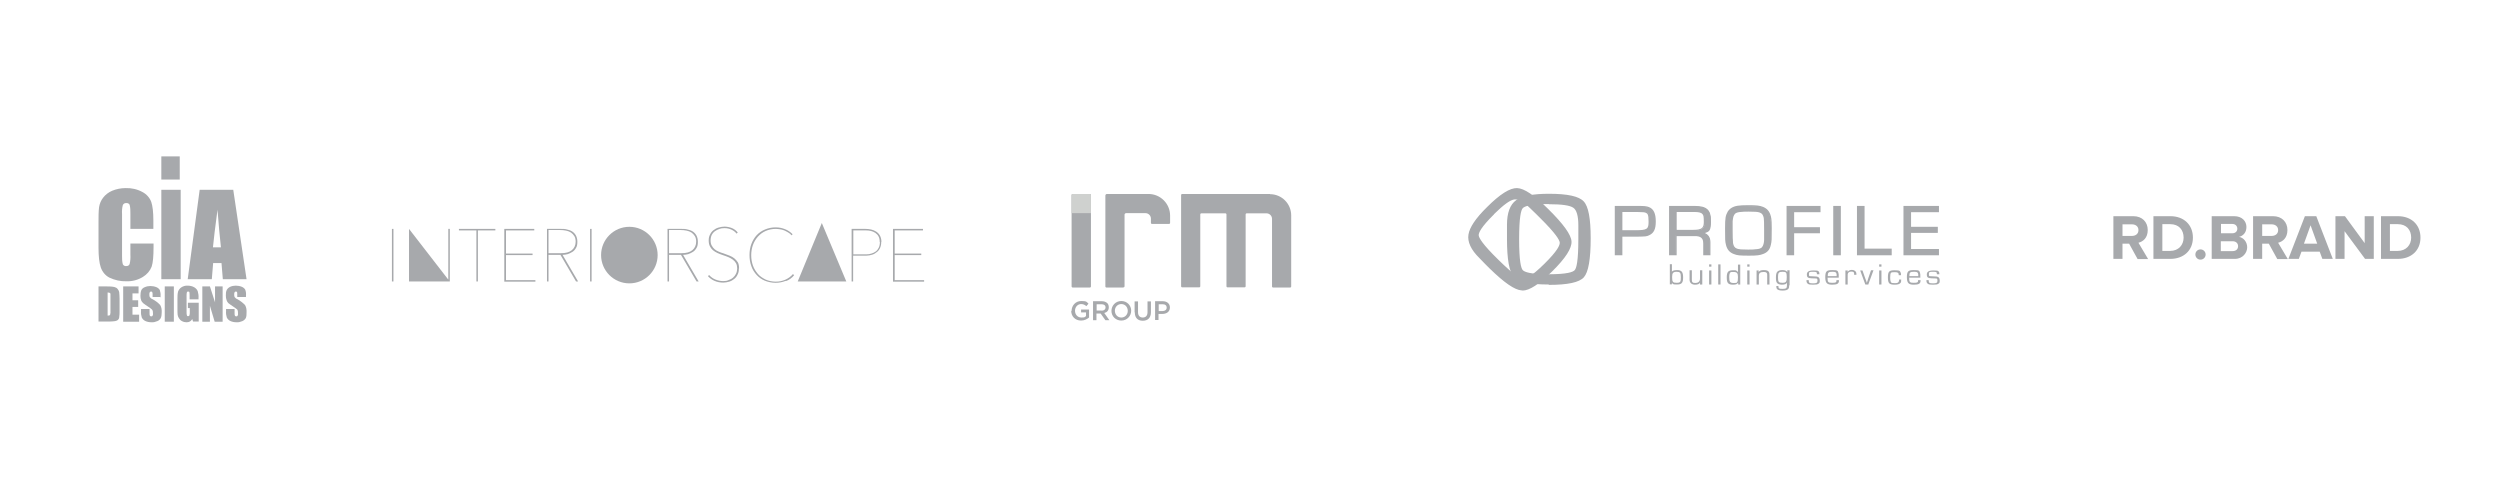 <?xml version="1.0" encoding="UTF-8"?>
<svg id="Layer_1" xmlns="http://www.w3.org/2000/svg" version="1.1" viewBox="0 0 1317.2 255.3">
  <!-- Generator: Adobe Illustrator 29.1.0, SVG Export Plug-In . SVG Version: 2.1.0 Build 142)  -->
  <defs>
    <style>
      .st0 {
        fill: #cfd1cf;
      }

      .st1 {
        fill: #a7a9ac;
      }
    </style>
  </defs>
  <g id="Layer_2">
    <g id="Layer_1-2">
      <path class="st1" d="M81,120.6h-12.3v-8.2c0-1.5,0-3-.4-4.5-.3-.6-1-1-1.7-.9-.8-.1-1.6.3-1.9,1.1-.4,1.5-.5,3.1-.4,4.6v22c0,1.5,0,3,.4,4.5.3.7,1.1,1.1,1.8,1,.8,0,1.5-.3,1.8-1.1.4-1.6.5-3.3.4-4.9v-5.9h12.2v1.8c0,4.9-.3,8.3-1,10.4-.9,2.3-2.5,4.1-4.6,5.4-2.6,1.6-5.6,2.4-8.7,2.3-3.1.1-6.1-.6-8.9-1.9-2.2-1.1-3.8-3.1-4.6-5.4-.8-2.3-1.2-5.8-1.2-10.4v-13.8c0-2.6,0-5.1.3-7.6.3-1.8,1-3.5,2.1-4.9,1.2-1.6,2.9-2.9,4.8-3.7,2.2-.9,4.6-1.4,7.1-1.4,3.1-.1,6.2.6,8.9,2.1,2.1,1.1,3.8,3,4.6,5.2.7,2.1,1.1,5.3,1.1,9.7v4.5Z"/>
      <path class="st1" d="M94.7,82.4v12.2h-9.7v-12.2h9.7ZM95.2,100v47.1h-10.2v-47.1h10.2Z"/>
      <path class="st1" d="M122.9,100l7,47.1h-12.5l-.7-8.5h-4.4l-.7,8.5h-12.7l6.3-47.1h17.7ZM116.4,130.3c-.6-5.3-1.2-11.9-1.8-19.8-1.2,9-2,15.6-2.4,19.8h4.2Z"/>
      <path class="st1" d="M51.9,150.9h3.6c1.6,0,3.2,0,4.7.3.7.2,1.4.5,1.8,1.1.4.5.7,1,.8,1.6.1,1.2.2,2.4.2,3.5v6.5c0,1.1,0,2.2-.2,3.3,0,.5-.3,1-.7,1.4-.4.3-.9.5-1.5.6-.9.1-1.7.2-2.6.2h-6.1v-18.5ZM56.7,154.1v12.2c.7,0,1.1-.1,1.3-.4.2-.7.3-1.5.2-2.3v-7.2c0-.5,0-1.1,0-1.6,0-.2-.2-.4-.4-.5-.3-.1-.7-.2-1.1-.2Z"/>
      <path class="st1" d="M64.9,150.9h8.1v3.7h-3.2v3.6h3v3.5h-3v4.1h3.5v3.7h-8.4v-18.6Z"/>
      <path class="st1" d="M84.9,156.5h-4.5v-1.4c0-.4,0-.8-.2-1.2-.1-.2-.3-.3-.6-.3-.3,0-.5.1-.7.4-.2.3-.2.7-.2,1.1,0,.5,0,1,.2,1.4.4.5.8.9,1.4,1.1,1.5.8,2.9,1.8,4.1,3.1.7,1.2.9,2.6.8,4,0,1-.1,2-.5,2.9-.4.7-1,1.3-1.8,1.6-1,.4-2,.7-3.1.6-1.1,0-2.3-.2-3.3-.7-.8-.4-1.4-1-1.8-1.8-.3-1-.5-2.1-.4-3.2v-1.3h4.5v2.3c0,.5,0,.9.2,1.3.2.2.4.3.7.3.3,0,.6-.1.7-.4.2-.3.3-.7.2-1.1,0-.7,0-1.5-.5-2.1-.7-.6-1.4-1.2-2.3-1.7-.8-.5-1.6-1.1-2.4-1.7-.4-.4-.8-.9-1-1.4-.3-.8-.4-1.6-.4-2.4,0-1.1.1-2.1.5-3.1.4-.7,1-1.2,1.8-1.5.9-.4,1.9-.6,2.9-.6,1.1,0,2.2.2,3.2.6.7.3,1.4.8,1.8,1.5.3,1,.5,2.1.4,3.1v.8Z"/>
      <path class="st1" d="M91.6,150.9v18.6h-4.8v-18.6h4.8Z"/>
      <path class="st1" d="M104.7,157.7h-4.8v-1.7c0-.7,0-1.3-.1-2-.1-.3-.4-.4-.7-.4-.3,0-.5.1-.6.3-.2.6-.2,1.2-.2,1.8v8.9c0,.6,0,1.1.2,1.6,0,.3.4.4.6.4.3,0,.6-.2.7-.4.2-.6.2-1.2.2-1.7v-2.2h-1v-2.8h5.7v9.9h-3l-.4-1.3c-.3.5-.7,1-1.3,1.3-.5.3-1.2.4-1.8.4-.8,0-1.6-.2-2.3-.6-.7-.3-1.2-.9-1.6-1.5-.4-.6-.6-1.2-.7-1.8-.1-.9-.1-1.9-.1-2.8v-5.5c0-1.3,0-2.6.3-3.9.3-.9.9-1.7,1.6-2.2,1-.7,2.3-1.1,3.5-1,1.2,0,2.5.3,3.5.9.8.5,1.5,1.2,1.8,2.1.3,1.1.5,2.3.4,3.5v.8Z"/>
      <path class="st1" d="M117.3,150.9v18.6h-4.2l-2.5-8.4v8.4h-4v-18.6h4l2.7,8.4v-8.4h4Z"/>
      <path class="st1" d="M129.5,156.5h-4.5v-1.4c0-.4,0-.8-.1-1.2-.1-.2-.4-.3-.6-.3-.3,0-.5.1-.7.4-.2.3-.2.7-.2,1.1,0,.5,0,1,.2,1.4.4.5.8.9,1.4,1.1,1.5.8,2.9,1.9,4.1,3.1.7,1.2.9,2.6.8,4,0,1,0,2-.4,2.9-.4.7-1.1,1.3-1.8,1.6-1,.4-2,.7-3.1.6-1.1,0-2.3-.2-3.3-.7-.8-.4-1.4-1-1.8-1.8-.3-1-.5-2.1-.4-3.2v-1.3h4.5v2.3c0,.5,0,.9.2,1.3.2.2.4.3.7.3.3,0,.6-.1.7-.4.2-.3.3-.7.2-1.1,0-.7,0-1.5-.4-2.1-.7-.6-1.5-1.2-2.3-1.7-.8-.5-1.6-1.1-2.4-1.7-.4-.4-.7-.9-.9-1.5-.3-.8-.4-1.6-.4-2.4,0-1.1,0-2.1.5-3.1.4-.7,1-1.2,1.8-1.6.9-.4,1.9-.6,2.9-.6,1.1,0,2.2.2,3.2.6.7.3,1.4.8,1.8,1.5.4,1,.5,2.1.4,3.1v.8Z"/>
    </g>
  </g>
  <rect class="st1" x="564.6" y="102.2" width="10.2" height="49.3" rx=".6" ry=".6"/>
  <path class="st1" d="M591.9,151.5h-8.9c-.4,0-.6-.3-.6-.6h0v-47.9c0-.4.4-.8.8-.8h21.9c6.3,0,11.4,5.1,11.4,11.4h0v3.8c0,.4-.3.6-.6.6,0,0,0,0,0,0h-8.9c-.4,0-.6-.3-.6-.6v-2.2c0-1.6-1.3-2.9-2.9-2.9,0,0,0,0,0,0h-10.2c-.4,0-.8.4-.8.8v37.7c0,.4-.3.6-.6.6h0Z"/>
  <path class="st1" d="M669.3,102.2h-46.4c-.4,0-.6.3-.6.6h0v48c0,.4.3.6.6.6h8.9c.4,0,.6-.3.6-.6h0v-37.8c0-.4.3-.6.6-.6h12.6c.4,0,.6.3.6.6h0v37.8c0,.4.3.6.6.6h8.9c.4,0,.6-.3.6-.6,0,0,0,0,0,0v-37.8c0-.4.3-.6.6-.6,0,0,0,0,0,0h10.4c1.6,0,2.9,1.3,2.9,2.9h0v35.6c0,.4.3.6.6.6h8.9c.4,0,.6-.3.6-.6v-37.4c0-6.2-5-11.2-11.2-11.2Z"/>
  <path class="st0" d="M574.1,102.2h-8.9c-.4,0-.6.3-.6.6,0,0,0,0,0,0v9.5h10.2v-9.5c0-.4-.3-.6-.6-.6Z"/>
  <g>
    <path class="st1" d="M564.6,163.8h0c0-2.8,2.1-5.2,5.1-5.2s2.8.5,3.8,1.4l-1.1,1.3c-.8-.6-1.5-1.1-2.8-1.1-1.8,0-3.2,1.6-3.2,3.5h0c0,2.1,1.4,3.6,3.4,3.6s1.8-.3,2.4-.8v-1.9h-2.6v-1.5h4.2v4.2c-1,.8-2.4,1.6-4.2,1.6-3.1,0-5.2-2.2-5.2-5.1Z"/>
    <path class="st1" d="M576.1,158.7h4.4c1.3,0,2.2.4,2.9,1,.5.5.8,1.3.8,2.2h0c0,1.7-1,2.7-2.4,3l2.7,3.8h-2.1l-2.5-3.5h-2.2v3.5h-1.8v-10ZM580.4,163.7c1.3,0,2.1-.7,2.1-1.7h0c0-1.1-.8-1.7-2.1-1.7h-2.6v3.3h2.6Z"/>
    <path class="st1" d="M585.6,163.8h0c0-2.8,2.2-5.2,5.2-5.2s5.2,2.3,5.2,5.1h0c0,2.8-2.2,5.2-5.2,5.2s-5.2-2.3-5.2-5.1ZM594.2,163.8h0c0-2-1.4-3.6-3.4-3.6s-3.4,1.6-3.4,3.5h0c0,2,1.4,3.6,3.4,3.6s3.4-1.6,3.4-3.5Z"/>
    <path class="st1" d="M597.8,164.5v-5.7h1.8v5.7c0,1.9,1,2.8,2.5,2.8s2.5-.9,2.5-2.8v-5.7h1.8v5.7c0,3-1.7,4.5-4.3,4.5s-4.2-1.5-4.2-4.4Z"/>
    <path class="st1" d="M608.7,158.7h3.9c2.3,0,3.8,1.3,3.8,3.3h0c0,2.3-1.8,3.4-4,3.4h-2v3.2h-1.8v-10ZM612.5,163.9c1.3,0,2.2-.7,2.2-1.8h0c0-1.2-.8-1.8-2.2-1.8h-2v3.6h2Z"/>
  </g>
  <g>
    <g>
      <path class="st1" d="M851.2,108.9h11.6c3.6,0,4.6.1,5.8.6,2.3.9,3.4,3.2,3.4,7.2s-1,5.9-3.4,6.9c-1.3.6-1.5.6-6.3.6h-8v9.9h-3.1v-25.2ZM861.8,121.7c6.2,0,7.2-.7,7.2-4.9s-.4-4.5-1.7-5.1c-.8-.3-1.2-.4-4.5-.4h-8.4v10.4h7.4Z"/>
      <path class="st1" d="M854.8,134.5h-4v-26h12c3.6,0,4.7.1,6,.6,2.5,1,3.6,3.4,3.6,7.6s-1.1,6.2-3.6,7.3c-1.4.6-1.6.6-6.4.7h0s-7.6,0-7.6,0v9.9ZM851.6,133.6h2.3v-9.9h8.5c4.7,0,4.8,0,6.1-.6,2.2-1,3.1-2.9,3.1-6.5s-1-5.9-3.1-6.8c-1.2-.5-2.2-.6-5.7-.6h-11.2v24.3ZM861.8,122.2h-7.8v-11.2h8.8c3.3,0,3.7,0,4.6.4,1.7.7,2,2.4,2,5.4,0,4.7-1.5,5.4-7.6,5.4ZM854.8,121.3h7c6.2,0,6.8-.7,6.8-4.5s-.5-4.3-1.5-4.7c-.8-.3-1-.3-4.3-.4h-8v9.6Z"/>
    </g>
    <g>
      <path class="st1" d="M880,108.9h13.2c6,0,8.1,1.9,8.1,7.2s-1.1,6.1-4.8,6.6h0c2.9.2,4.5,1.9,4.4,4.9v6.4h-3.1v-5.7c0-3.2-1.5-4.5-5.3-4.4h-9.5v10.1h-3.1v-25.2ZM892.2,121.5c4.6,0,6-1.1,6-4.5s-.2-3.7-.8-4.4c-.6-.8-2-1.2-4.2-1.2h-10.1v10.2h9Z"/>
      <path class="st1" d="M901.4,134.5h-4v-6.1c0-1.4-.2-2.3-.9-3-.7-.7-2-1.1-4-1h-9.1v10.1h-4v-26h13.6c6.2,0,8.5,2.1,8.5,7.7s-.9,5.8-3.3,6.6c1.9.7,3,2.4,3,4.9v6.8ZM898.3,133.6h2.3v-6c0-2.8-1.4-4.3-4-4.5h-.4v-.8h.4c3.5-.6,4.4-2,4.4-6.3s-1.9-6.8-7.7-6.8h-12.8v24.3h2.3v-10.1h9.9c2.2,0,3.6.3,4.6,1.2.8.8,1.2,2,1.1,3.6v5.3ZM892.2,121.9h-9.5v-11h10.5c2.3,0,3.8.5,4.5,1.4.6.8.8,1.9.8,4.7s-1.6,4.9-6.5,4.9ZM883.5,121.1h8.6c4.4,0,5.6-.9,5.6-4.1s-.2-3.5-.7-4.2c-.5-.7-1.9-1.1-3.9-1.1h-9.7v9.3Z"/>
    </g>
    <g>
      <path class="st1" d="M928.8,109.4c2.4.9,3.6,2.8,4.1,6,.1,1.1.2,1.7.2,4.9,0,5.9,0,6.8-.5,8.7-.5,2.2-1.7,3.7-3.7,4.4-1.8.7-3.2.8-7.3.8s-6.2-.2-8-.8c-2-.8-3.2-2.2-3.7-4.4-.5-2-.5-2.8-.5-8.6s.3-6.7,1.4-8.6c.9-1.5,2.5-2.5,4.9-2.9,1-.2,3.2-.3,5.6-.3,4.3,0,5.9.2,7.5.8ZM913.9,112.3c-.8.9-1.2,2-1.4,4.1q0,.5,0,5.1t.2,6.6c.3,1.7,1,2.8,2.3,3.2,1.1.4,2.3.5,6,.5s6.5-.2,7.4-1.2c.8-.9,1.2-2,1.4-4.1q0-.5,0-5.1,0-5.2-.2-6.6c-.3-1.7-1-2.8-2.3-3.2-1.1-.4-2.3-.5-6-.5s-6.5.2-7.4,1.2Z"/>
      <path class="st1" d="M921.6,134.7c-4.9,0-6.3-.1-8.2-.9-2.1-.8-3.4-2.3-4-4.7-.5-2-.5-2.8-.5-8.7s.3-6.8,1.4-8.9c1-1.6,2.7-2.7,5.2-3.1,1.1-.2,3.3-.3,5.7-.3,4.3,0,6,.2,7.7.9,2.5,1,3.9,2.9,4.4,6.3.1,1.2.2,1.8.2,5,0,6,0,6.8-.5,8.8-.5,2.4-1.8,3.9-4,4.7-1.8.7-3.2.9-7.4.9ZM921.2,109c-2.3,0-4.5.1-5.5.3-2.2.4-3.7,1.3-4.6,2.7-1.1,1.9-1.3,3.3-1.3,8.4s0,6.7.5,8.5c.5,2.1,1.6,3.4,3.5,4.1,1.8.7,3.1.8,7.9.8s5.4-.2,7.1-.8c1.9-.7,3-2,3.5-4.1.4-1.9.5-2.7.5-8.6s0-3.8-.2-4.9c-.5-3.1-1.6-4.8-3.9-5.7h0c-1.6-.6-3.2-.8-7.4-.8ZM921.1,132.3c-3.7,0-4.9-.1-6.1-.6-1.4-.5-2.3-1.7-2.6-3.6q-.3-1.5-.3-6.7t0-5.1c.2-2.2.6-3.4,1.5-4.4h0c1.1-1.1,2.5-1.3,7.7-1.3s5,.1,6.1.6c1.4.5,2.3,1.7,2.6,3.6q.3,1.5.3,6.7,0,4.6,0,5.1c-.2,2.2-.6,3.4-1.5,4.4-1.1,1.1-2.5,1.3-7.7,1.3ZM914.2,112.6c-.8.8-1.1,1.8-1.3,3.9q0,.5,0,5t.2,6.6c.3,1.6.9,2.5,2.1,2.9,1.1.4,2.3.5,5.9.5s6.3-.2,7.1-1.1c.8-.8,1.1-1.8,1.3-3.9q0-.5,0-5.1,0-5.1-.2-6.5c-.3-1.6-.9-2.5-2.1-2.9-1.1-.4-2.3-.5-5.9-.5s-6.3.2-7.1,1.1Z"/>
    </g>
    <g>
      <path class="st1" d="M944.9,120.1h13.6v2.4h-13.6v11.6h-3.1v-25.2h17.1v2.5h-13.9v8.8Z"/>
      <path class="st1" d="M945.3,134.5h-4v-26h17.9v3.3h-13.9v7.9h13.6v3.2h-13.6v11.6ZM942.2,133.6h2.3v-11.6h13.6v-1.6h-13.6v-9.6h13.9v-1.6h-16.2v24.3Z"/>
    </g>
    <g>
      <path class="st1" d="M969.5,134.1h-3.1v-25.2h3.1v25.2Z"/>
      <path class="st1" d="M969.9,134.5h-4v-26h4v26ZM966.8,133.6h2.3v-24.3h-2.3v24.3Z"/>
    </g>
    <g>
      <path class="st1" d="M982,131.4h14.3v2.6h-17.4v-25.2h3.1v22.5Z"/>
      <path class="st1" d="M996.7,134.5h-18.3v-26h4v22.5h14.3v3.5ZM979.3,133.6h16.6v-1.8h-14.3v-22.5h-2.3v24.3Z"/>
    </g>
    <g>
      <path class="st1" d="M1006.4,119.9h14.1v2.4h-14.1v9.4h14.7v2.5h-17.8v-25.2h17.8v2.5h-14.7v8.5Z"/>
      <path class="st1" d="M1021.6,134.5h-18.7v-26h18.7v3.3h-14.7v7.7h14.1v3.2h-14.1v8.5h14.7v3.3ZM1003.7,133.6h17v-1.6h-14.7v-10.2h14.1v-1.6h-14.1v-9.4h14.7v-1.6h-17v24.3Z"/>
    </g>
  </g>
  <g>
    <path class="st1" d="M879.7,139.2h1.2v4.1h0c.1-.4.3-.6.7-.7.5-.2,1.2-.3,2-.3,2.4,0,3.2,1,3.2,3.9s-.8,3.7-3.3,3.7-2.1-.3-2.6-1h0v.9c0,0-1.1,0-1.1,0v-10.6ZM881,145.9c0,2.7.4,3.1,2.4,3.1s2.2-.5,2.2-2.9-.4-2.9-2.2-2.9-2.4.6-2.4,2.7Z"/>
    <path class="st1" d="M896.9,149.9h-1.2v-1c0,0,0,0,0,0-.4.8-1.3,1.1-2.7,1.1s-2.8-.8-2.8-2.6v-5h1.2v5c0,1.3.4,1.7,1.8,1.7s2.5-.6,2.5-2.4v-4.3h1.2v7.4Z"/>
    <path class="st1" d="M901.7,140.5h-1.2v-1.2h1.2v1.2ZM901.7,149.9h-1.2v-7.4h1.2v7.4Z"/>
    <path class="st1" d="M906.5,149.9h-1.2v-10.6h1.2v10.6Z"/>
    <path class="st1" d="M917,149.9h-1.2v-1c0,0,0,0,0,0-.4.8-1.2,1.1-2.7,1.1s-2-.3-2.5-.7c-.6-.6-.8-1.4-.8-3.2,0-2.8.8-3.7,3.2-3.7s1.5.1,2.1.4c.3.2.5.3.6.7h0v-4.1h1.2v10.6ZM911.7,143.6c-.4.3-.6,1.1-.6,2.4,0,2.5.4,3.1,2.3,3.1s1.5-.1,1.8-.4c.4-.3.5-1.2.5-2.7,0-2.1-.5-2.7-2.4-2.7s-1.4.1-1.7.4Z"/>
    <path class="st1" d="M921.8,140.5h-1.2v-1.2h1.2v1.2ZM921.8,149.9h-1.2v-7.4h1.2v7.4Z"/>
    <path class="st1" d="M926.6,142.4v1s0,0,0,0c.4-.8,1.2-1.1,2.7-1.1s2.3.3,2.7,1c.2.3.3.7.3,1.8v4.8h-1.2v-4.7c0-.8,0-1-.2-1.3-.2-.4-.7-.6-1.7-.6-1.8,0-2.5.6-2.5,2.1v4.5h-1.2v-7.4h1.2Z"/>
    <path class="st1" d="M942.7,150.3c0,.9-.1,1.4-.4,1.8-.5.7-1.5,1-3.1,1s-2.5-.3-3-.9c-.2-.4-.3-.7-.3-1.5h1.1c0,1.3.3,1.5,2.2,1.5s2.3-.4,2.3-1.8v-1.5h0c-.2.4-.4.6-.8.8-.5.2-1.1.3-1.8.3s-1.9-.2-2.4-.7c-.6-.6-.8-1.3-.8-3s.2-2.6.8-3.2c.5-.5,1.3-.8,2.6-.8s2.1.3,2.6,1.1h0s0-1,0-1h1.2v7.9ZM936.8,146c0,2.6.3,3,2.3,3s2.3-.6,2.3-3.1-.4-2.7-2.3-2.7-2.3.5-2.3,2.8Z"/>
    <path class="st1" d="M957.3,144.4c0-1.1-.2-1.2-2.1-1.2s-2.1.1-2.1,1.2.1,1,.5,1.1q.2,0,1.7.1t1.9.1c1.1.2,1.6.8,1.6,2.1s-.2,1.3-.7,1.7c-.5.4-1.3.5-2.9.5s-2.2-.1-2.7-.5c-.4-.3-.7-.8-.7-1.5s0-.3,0-.4h1.2c0,.1,0,.3,0,.4,0,.4.1.8.4,1,.2.2.8.3,1.8.3,1.9,0,2.4-.3,2.4-1.4s-.2-1.2-1.2-1.2c-1.2,0-2.7-.1-3.1-.2-1-.2-1.3-.7-1.3-1.9s.7-2.1,3.4-2.1,2.6.2,3,.8c.2.3.2.5.2,1.2h-1.2Z"/>
    <path class="st1" d="M968.9,147.6c0,.1,0,.3,0,.3,0,1.5-.9,2.1-3.5,2.1s-3.7-.7-3.7-3.9.7-3.8,3.7-3.8,2.8.4,3.2,1.4c.2.5.2,1,.2,2.6h-5.9c0,2.4.3,2.7,2.4,2.7s2.3-.2,2.3-1.4h1.2ZM967.7,145.5c0-1,0-1.2-.2-1.6-.2-.5-.7-.7-2.1-.7-2.1,0-2.4.4-2.4,2.3h4.7Z"/>
    <path class="st1" d="M973.5,142.4v.9c-.1,0,0,0,0,0,.5-.8,1.2-1.1,2.3-1.1s2.3.7,2.3,2.1v.5h-1.2v-.6c0-.8-.4-1.1-1.4-1.1s-1.5.3-1.8.8c-.2.3-.2.7-.2,1.5v4.5h-1.2v-7.4h1.2Z"/>
    <path class="st1" d="M984.5,149.9h-1.7l-2.7-7.4h1.2l1.4,4,.5,1.3.2.6.2.6h0l.2-.6.2-.6.4-1.3,1.4-4.1h1.3l-2.7,7.4Z"/>
    <path class="st1" d="M991.3,140.5h-1.2v-1.2h1.2v1.2ZM991.3,149.9h-1.2v-7.4h1.2v7.4Z"/>
    <path class="st1" d="M1001.7,147.2c0,1.1,0,1.5-.4,1.9-.5.6-1.4.9-3,.9-2.9,0-3.6-.7-3.6-3.9s.8-3.7,3.6-3.7,2.7.4,3.1,1.2c.2.3.2.7.2,1.4h-1.2v-.2c0-1.1-.5-1.4-2.2-1.4s-1.5.1-1.9.4c-.3.3-.4,1.2-.4,2.5s.2,2.1.5,2.5c.2.3.8.4,2.1.4s2.1-.3,2.1-1.9h1.2Z"/>
    <path class="st1" d="M1011.9,147.6c0,.1,0,.3,0,.3,0,1.5-.9,2.1-3.5,2.1s-3.7-.7-3.7-3.9.7-3.8,3.7-3.8,2.8.4,3.2,1.4c.2.5.2,1,.2,2.6h-5.9c0,2.4.3,2.7,2.4,2.7s2.3-.2,2.3-1.4h1.2ZM1010.7,145.5c0-1,0-1.2-.2-1.6-.2-.5-.7-.7-2.1-.7-2.1,0-2.4.4-2.4,2.3h4.7Z"/>
    <path class="st1" d="M1020.5,144.4c0-1.1-.2-1.2-2.1-1.2s-2.1.1-2.1,1.2.1,1,.5,1.1q.2,0,1.7.1t1.9.1c1.1.2,1.6.8,1.6,2.1s-.2,1.3-.7,1.7c-.5.4-1.3.5-2.9.5s-2.2-.1-2.7-.5c-.4-.3-.7-.8-.7-1.5s0-.3,0-.4h1.2c0,.1,0,.3,0,.4,0,.4.1.8.4,1,.2.2.8.3,1.8.3,1.9,0,2.4-.3,2.4-1.4s-.2-1.2-1.2-1.2c-1.2,0-2.7-.1-3.1-.2-1-.2-1.3-.7-1.3-1.9s.7-2.1,3.4-2.1,2.6.2,3,.8c.2.3.2.5.2,1.2h-1.2Z"/>
  </g>
  <g>
    <path class="st1" d="M816.1,102.5c9.6,0,15.6,1.3,18,3.8,2.4,2.5,3.6,8.9,3.6,19,0,10.9-1.2,17.7-3.5,20.2-2.3,2.6-8.3,3.8-18.1,3.8-9.7,0-15.8-1.3-18.1-3.8-2.3-2.5-3.5-9.1-3.5-19.7v-3.2s0-4.3,0-4.3c0-6.1,1.5-10.3,4.6-12.5,3-2.2,8.7-3.3,17-3.3ZM816,106.9c-8,0-12.7.8-14.1,2.4-1.4,1.6-2,7.1-2,16.6,0,9.5.7,15,2,16.6,1.4,1.6,6.1,2.4,14.1,2.4,8,0,12.8-.8,14.1-2.4,1.4-1.6,2-7.2,2.1-16.6v-7.3c0-5.1-1-8.3-2.9-9.6-1.9-1.4-6.3-2-13.3-2Z"/>
    <path class="st1" d="M816,149.9c-9.9,0-16-1.3-18.4-4-2.4-2.6-3.6-9.2-3.6-20v-3.2s0-4.3,0-4.3c0-6.2,1.6-10.6,4.8-12.9,3.1-2.3,8.9-3.4,17.3-3.4h0c9.8,0,15.8,1.3,18.3,4,2.5,2.6,3.7,9,3.7,19.4,0,11.1-1.2,17.9-3.6,20.6-2.4,2.7-8.5,4-18.5,4h0ZM816.1,103.1c-8.1,0-13.7,1.1-16.7,3.2-2.9,2.1-4.3,6.2-4.3,12.1v4.3c0,0,0,3.2,0,3.2,0,10.4,1.1,16.9,3.4,19.3,2.2,2.4,8.2,3.6,17.7,3.6h0c9.6,0,15.6-1.2,17.7-3.7,2.2-2.5,3.3-9.1,3.3-19.9,0-10-1.2-16.2-3.5-18.6-2.3-2.4-8.2-3.6-17.5-3.6h0ZM816,145.5c-8.3,0-13-.8-14.5-2.6-1.5-1.7-2.2-7.3-2.2-17,0-9.6.7-15.2,2.2-16.9,1.5-1.8,6.2-2.6,14.5-2.6h0c7.1,0,11.5.7,13.5,2.1,2,1.5,3,4.8,3,10v7.3c0,9.7-.7,15.2-2.1,17-1.5,1.7-6.2,2.6-14.5,2.6ZM816,107.5c-9.8,0-12.8,1.2-13.7,2.2-.9,1-1.9,4.7-1.9,16.3,0,11.6,1,15.3,1.9,16.3.9,1,3.9,2.2,13.7,2.2,9.8,0,12.9-1.2,13.7-2.2.9-1,1.9-4.7,1.9-16.3v-7.3c0-4.9-.9-8-2.6-9.2-1.8-1.3-6.1-1.9-12.9-1.9h0Z"/>
  </g>
  <g>
    <path class="st1" d="M783.7,109.4c6.8-6.7,11.9-10,15.4-9.9,3.5.1,8.9,3.8,16.1,10.9,7.8,7.7,11.8,13.3,12,16.7.2,3.4-3.2,8.5-10.1,15.4-6.9,6.8-12,10.1-15.5,10-3.5-.2-9-4-16.5-11.5l-2.3-2.3-3-3.1c-4.4-4.3-6.3-8.3-5.7-12,.5-3.7,3.7-8.4,9.6-14.2ZM786.8,112.5c-5.7,5.6-8.4,9.4-8.2,11.5.2,2.1,3.7,6.5,10.4,13.2,6.8,6.7,11.2,10.1,13.3,10.3,2.1.2,6-2.5,11.7-8.1,5.7-5.6,8.4-9.5,8.2-11.6-.2-2.1-3.7-6.5-10.4-13.2l-2.1-2.1-3.1-3c-3.6-3.6-6.6-5.2-8.9-4.8-2.3.4-5.9,3-10.9,7.8Z"/>
    <path class="st1" d="M802,153c0,0-.2,0-.3,0-3.6-.2-9.1-4-16.9-11.6l-2.3-2.3-3-3.1c-4.5-4.4-6.4-8.6-5.8-12.4.6-3.8,3.8-8.6,9.8-14.5h0c6.9-6.9,12.1-10.1,15.8-10,3.7.1,9.1,3.7,16.5,11.1,8,7.9,12,13.5,12.2,17,.2,3.6-3.1,8.8-10.2,15.8-6.9,6.8-12,10.1-15.6,10.1ZM798.9,100c-3.4,0-8.4,3.3-14.9,9.7h0c-5.7,5.7-8.9,10.4-9.5,13.9-.5,3.5,1.3,7.4,5.6,11.6l3,3.1,2.3,2.3c7.4,7.4,12.9,11.2,16.2,11.3,3.3.2,8.4-3.1,15.1-9.8,6.8-6.7,10.1-11.7,9.9-15-.2-3.3-4.2-8.8-11.9-16.4-7.1-7-12.4-10.7-15.8-10.8,0,0-.1,0-.2,0ZM802.6,148.1c0,0-.2,0-.3,0-2.3-.2-6.7-3.6-13.6-10.5-6.9-6.8-10.4-11.2-10.6-13.5-.2-2.3,2.5-6.2,8.4-12h0c5.1-5,8.7-7.6,11.1-8,2.5-.4,5.6,1.3,9.3,5l5.3,5.2c6.9,6.9,10.4,11.3,10.6,13.5.2,2.3-2.5,6.2-8.4,12-5.6,5.6-9.5,8.3-11.8,8.3ZM787.2,112.9c-6.9,6.8-8.2,9.8-8.1,11.1.1,1.3,2,4.7,10.3,12.8,8.3,8.2,11.7,10.1,13,10.2,1.3.1,4.4-1.2,11.3-8,6.9-6.8,8.2-9.8,8.1-11.2-.1-1.3-2-4.7-10.3-12.9l-2.1-2.1-3.1-3c-3.5-3.4-6.3-5-8.5-4.7-2.2.3-5.7,2.9-10.6,7.7h0Z"/>
  </g>
  <path class="st1" d="M206.5,148.3v-27.7h.8v27.7h-.8Z"/>
  <path class="st1" d="M251.8,121.4v26.9h-.8v-26.9h-9.2v-.8h19.2v.8h-9.2Z"/>
  <path class="st1" d="M265.7,148.3v-27.7h15.8v.8h-14.9v12.2h14v.8h-14v13.2h15.5v.8h-16.4Z"/>
  <path class="st1" d="M303.5,148.3l-8.2-14h-6.3v14h-.8v-27.7h7.5c1,0,2,0,3,.3,1,.2,1.9.5,2.7,1,.8.5,1.5,1.2,2,2.1.5.9.8,2,.8,3.4s-.2,2.4-.7,3.2c-.5.9-1.1,1.6-1.9,2.1s-1.6.9-2.5,1.2c-.9.2-1.8.4-2.7.4l8.2,14h-1ZM303.3,127.4c0-1.2-.2-2.2-.7-3-.5-.8-1.1-1.4-1.8-1.9-.8-.5-1.6-.8-2.6-1-1-.2-2-.3-3-.3h-6.2v12.2h6.6c2.5,0,4.4-.5,5.7-1.6,1.3-1.1,2-2.6,2-4.5Z"/>
  <path class="st1" d="M310.9,148.3v-27.7h.8v27.7h-.8Z"/>
  <path class="st1" d="M367,148.3l-8.2-14h-6.3v14h-.8v-27.7h7.5c1,0,2,0,3,.3,1,.2,1.9.5,2.7,1,.8.5,1.5,1.2,2,2.1.5.9.8,2,.8,3.4s-.2,2.4-.7,3.2c-.5.9-1.1,1.6-1.9,2.1s-1.6.9-2.5,1.2c-.9.2-1.8.4-2.7.4l8.2,14h-1ZM366.8,127.4c0-1.2-.2-2.2-.7-3-.5-.8-1.1-1.4-1.8-1.9-.8-.5-1.6-.8-2.6-1-1-.2-2-.3-3-.3h-6.2v12.2h6.6c2.5,0,4.4-.5,5.7-1.6,1.3-1.1,2-2.6,2-4.5Z"/>
  <path class="st1" d="M389.3,141.6c0,1.2-.2,2.2-.7,3.1-.4.9-1,1.7-1.8,2.3-.7.6-1.6,1.1-2.6,1.4-1,.3-2.1.5-3.1.5-1.7,0-3.2-.3-4.6-.9s-2.5-1.4-3.5-2.5l.6-.6c1,1.1,2.1,1.9,3.4,2.4,1.3.5,2.6.8,4,.8s1.9-.1,2.8-.5c.9-.3,1.7-.7,2.4-1.3.7-.6,1.2-1.3,1.6-2.1s.6-1.8.6-2.8-.2-2-.6-2.7c-.4-.7-1-1.4-1.7-1.9s-1.5-1-2.3-1.3c-.9-.4-1.8-.7-2.7-1-1.1-.4-2.1-.7-3.1-1.2s-1.7-.9-2.4-1.5c-.7-.6-1.2-1.3-1.6-2.1-.4-.8-.6-1.8-.6-3s.2-2.2.7-3.1c.4-.9,1-1.7,1.8-2.3s1.6-1.1,2.7-1.4c1-.3,2.1-.5,3.2-.5s2.7.3,3.9.8c1.2.5,2.2,1.3,3,2.3l-.6.6c-.7-.9-1.6-1.6-2.7-2.1-1.1-.5-2.3-.8-3.6-.8s-1.8.1-2.7.4c-.9.3-1.7.7-2.4,1.2-.7.5-1.3,1.2-1.7,2-.4.8-.6,1.8-.6,2.9s.2,2,.6,2.7c.4.7.9,1.4,1.5,1.9.6.5,1.4,1,2.2,1.3s1.6.7,2.5.9c1.1.4,2.2.8,3.2,1.2s1.9.9,2.6,1.5c.7.6,1.3,1.3,1.8,2.1.4.8.6,1.8.6,3Z"/>
  <path class="st1" d="M413.9,148c-1.7.7-3.5,1-5.3,1s-3.9-.4-5.6-1.1c-1.7-.7-3.1-1.7-4.3-3s-2.2-2.8-2.8-4.6c-.7-1.8-1-3.8-1-5.9s.3-4.1,1-5.9c.7-1.8,1.6-3.3,2.8-4.6s2.7-2.3,4.4-3,3.5-1.1,5.5-1.1,3.3.3,4.9.9c1.6.6,2.9,1.5,4.1,2.7l-.5.6c-.5-.6-1.1-1.1-1.8-1.5-.7-.4-1.4-.8-2.1-1.1-.8-.3-1.5-.5-2.3-.6s-1.5-.2-2.2-.2c-1.9,0-3.7.4-5.3,1.1-1.6.7-2.9,1.7-4.1,3-1.1,1.3-2,2.7-2.6,4.4-.6,1.7-.9,3.5-.9,5.4s.3,3.7.9,5.4,1.5,3.1,2.6,4.4c1.1,1.3,2.5,2.2,4.1,3,1.6.7,3.4,1.1,5.3,1.1s3.3-.3,5-1c1.6-.7,3-1.7,4.1-3l.6.6c-1.1,1.4-2.6,2.5-4.3,3.1Z"/>
  <path class="st1" d="M464.3,127.5c0,1.2-.2,2.2-.6,3.1-.4.9-1,1.7-1.7,2.2-.7.6-1.5,1.1-2.5,1.4-1,.3-2,.5-3,.5h-7v13.6h-.8v-27.7h7.3c1,0,1.9.1,2.9.3s1.9.6,2.7,1.1c.8.5,1.5,1.2,2,2.1.5.9.8,2,.8,3.3ZM463.5,127.5c0-1.2-.2-2.2-.6-2.9-.4-.8-1-1.4-1.7-1.9s-1.5-.8-2.3-1-1.7-.3-2.5-.3h-6.8v12.6h7c.8,0,1.7-.1,2.5-.4.8-.2,1.6-.6,2.3-1.1s1.2-1.2,1.6-2c.4-.8.6-1.8.6-3Z"/>
  <path class="st1" d="M470.5,148.3v-27.7h15.8v.8h-14.9v12.2h14v.8h-14v13.2h15.5v.8h-16.4Z"/>
  <polygon class="st1" points="237 148.3 237 120.6 236.2 120.6 236.2 147.2 236.1 147.2 215.5 120.6 215.5 120.6 215.5 148.3 237 148.3"/>
  <polygon class="st1" points="433 117.5 420.3 148.3 445.9 148.3 433 117.5"/>
  <circle class="st1" cx="331.6" cy="134.4" r="14.9"/>
  <g>
    <path class="st1" d="M1126.2,136.4l-4.4-8h-3.5v8h-4.8v-22.5h10.5c4.7,0,7.6,3.1,7.6,7.3s-2.5,6.1-4.9,6.7l5.1,8.6h-5.5ZM1126.7,121.2c0-1.9-1.5-3-3.4-3h-5v6.1h5c1.9,0,3.4-1.1,3.4-3"/>
    <path class="st1" d="M1134.6,136.4v-22.5h8.9c7.1,0,11.9,4.5,11.9,11.3s-4.9,11.2-11.9,11.2h-8.9ZM1150.5,125.2c0-4-2.4-7.1-7.1-7.1h-4.1v14.1h4.1c4.5,0,7.1-3.2,7.1-7"/>
    <path class="st1" d="M1156.7,134.1c0-1.5,1.2-2.7,2.7-2.7s2.7,1.2,2.7,2.7-1.2,2.7-2.7,2.7-2.7-1.2-2.7-2.7"/>
    <path class="st1" d="M1165.3,136.4v-22.5h11.8c4.3,0,6.5,2.7,6.5,5.7s-1.8,4.7-3.9,5.2c2.4.4,4.3,2.7,4.3,5.5s-2.3,6.1-6.5,6.1h-12.2ZM1178.8,120.5c0-1.4-1-2.5-2.6-2.5h-6v4.9h6c1.6,0,2.6-1,2.6-2.4M1179.2,129.7c0-1.4-1-2.6-2.9-2.6h-6.2v5.2h6.2c1.8,0,2.9-1,2.9-2.6"/>
    <path class="st1" d="M1199.8,136.4l-4.4-8h-3.5v8h-4.8v-22.5h10.5c4.7,0,7.6,3.1,7.6,7.3s-2.5,6.1-4.9,6.7l5.1,8.6h-5.5ZM1200.3,121.2c0-1.9-1.5-3-3.4-3h-5v6.1h5c1.9,0,3.4-1.1,3.4-3"/>
    <path class="st1" d="M1223.6,136.4l-1.4-3.8h-9.6l-1.4,3.8h-5.5l8.7-22.5h6l8.7,22.5h-5.5ZM1217.4,118.7l-3.5,9.7h7l-3.5-9.7Z"/>
    <polygon class="st1" points="1246.1 136.4 1235.3 121.8 1235.3 136.4 1230.5 136.4 1230.5 113.9 1235.5 113.9 1245.9 128.1 1245.9 113.9 1250.7 113.9 1250.7 136.4 1246.1 136.4"/>
    <path class="st1" d="M1254.5,136.4v-22.5h8.9c7.1,0,11.9,4.5,11.9,11.3s-4.9,11.2-11.9,11.2h-8.9ZM1270.4,125.2c0-4-2.4-7.1-7.1-7.1h-4.1v14.1h4.1c4.5,0,7.1-3.2,7.1-7"/>
  </g>
</svg>